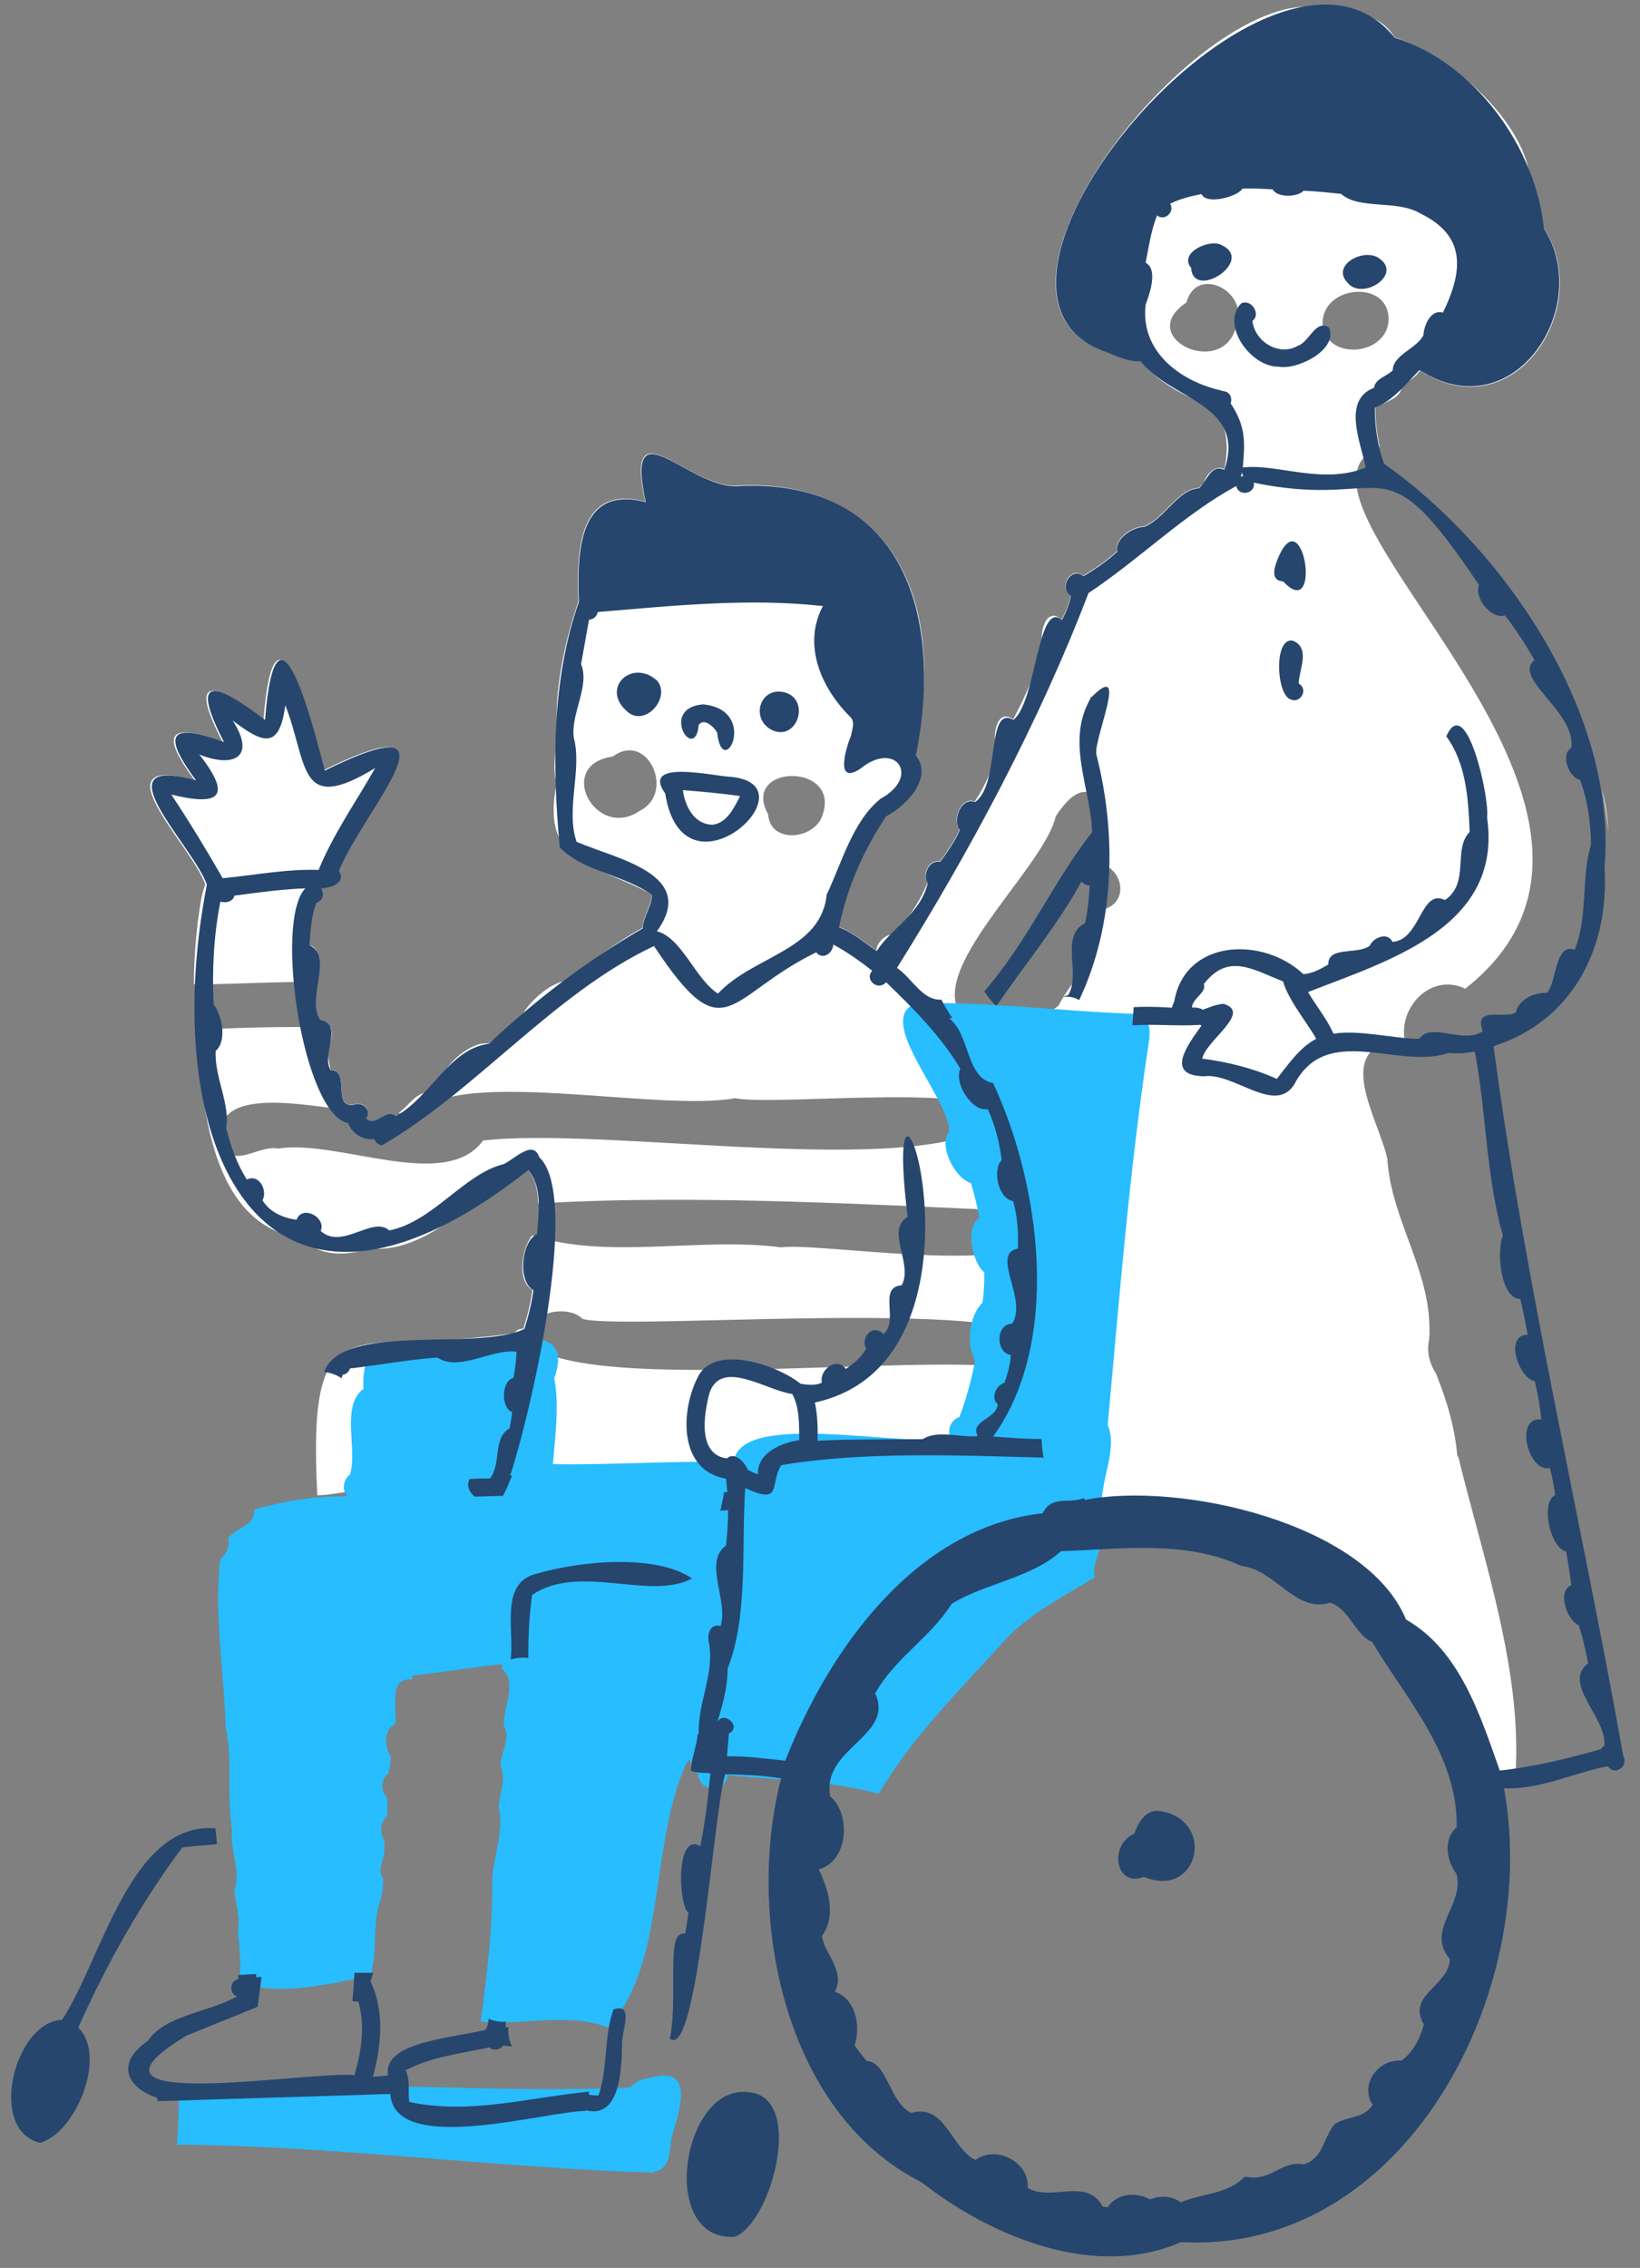 <svg width="34" height="47" viewBox="0 0 34 47" fill="none" xmlns="http://www.w3.org/2000/svg">
<rect x="0" y="0" width="34" height="47" fill="#808080" stroke="none"/>
<path d="M32.004 4.734C31.955 4.416 31.858 4.109 31.74 3.812C31.654 2.514 30.075 1.167 28.906 0.769C28.637 0.295 28.012 0.209 27.5 0.198C25.152 -0.556 19.716 6.016 22.819 7.244C23.078 7.335 23.369 7.497 23.638 7.475C23.994 7.917 24.543 8.203 25.066 8.407C25.459 8.72 25.48 9.264 25.383 9.722C25.195 9.619 25.001 9.84 24.952 10.013C24.92 10.045 24.888 10.077 24.85 10.11C24.424 10.126 24.139 10.74 23.719 10.907C23.493 10.907 23.088 11.155 23.164 11.418C22.948 11.612 22.706 11.785 22.458 11.93C22.2 11.72 21.936 12.173 22.194 12.334C22.167 12.512 22.092 12.679 22.011 12.841C21.661 12.539 21.537 13.18 21.618 13.422C21.473 13.94 21.257 14.435 21.004 14.909C20.659 14.651 20.557 15.286 20.67 15.507C20.595 15.9 20.433 16.277 20.207 16.611C19.916 16.504 19.733 16.994 19.894 17.188C19.792 17.425 19.641 17.646 19.485 17.85C19.253 17.802 19.113 18.125 19.226 18.297C19.065 18.696 18.822 19.057 18.515 19.364C18.354 19.364 18.17 19.542 18.17 19.698C17.923 19.536 17.686 19.316 17.389 19.208C17.556 18.384 17.896 17.613 18.364 16.908C18.779 16.692 19.35 16.11 18.984 15.636C19 15.593 19 15.55 18.973 15.502C19.636 12.598 18.569 9.867 15.235 10.066C14.227 10.066 12.94 8.37 13.376 10.395C11.992 10.034 11.949 11.408 11.992 12.458C11.722 13.25 11.491 14.274 11.55 15.108C11.55 15.48 11.432 15.879 11.539 16.234C11.2 17.936 12.326 17.888 13.511 18.534C13.511 18.782 13.317 18.998 13.322 19.229C12.741 19.542 12.223 19.967 11.679 20.339C11.378 20.398 10.957 20.77 10.818 21.05C10.597 21.249 10.37 21.443 10.128 21.626C9.789 21.573 9.239 22.03 9.158 22.359C9.045 22.456 8.932 22.553 8.814 22.645C8.587 22.693 8.447 22.941 8.259 23.07C8.383 23.076 8.501 23.081 8.625 23.086C9.476 22.101 13.662 23.054 15.24 22.758C16.07 22.941 21.047 22.354 20.616 23.275C18.946 24.444 12.584 23.339 10.015 23.636C9.228 24.713 7.02 23.603 5.765 23.803C5.35 23.727 4.897 24.207 4.585 23.765C4.273 22.289 6.788 23.054 7.623 23.027C7.602 22.909 7.456 22.833 7.321 22.892C6.874 22.941 7.273 22.165 6.853 22.171C6.82 22.02 6.794 21.863 6.788 21.707C6.874 21.61 6.901 21.422 6.853 21.287C5.932 21.276 5 21.287 4.084 21.346C4.181 22.865 4.359 25.424 6.266 25.656C6.61 26.049 7.192 26.033 7.65 25.871C8.582 25.974 9.422 25.241 10.112 24.692C10.419 24.648 10.661 24.379 10.941 24.244C11.108 24.438 11.151 24.686 11.157 24.939C14.529 24.745 18.138 24.972 21.499 25.112C22.41 26.674 17.093 25.726 16.194 25.85C14.524 25.629 12.59 26.114 11.038 25.602C10.823 25.834 10.704 26.55 11.038 26.733C11.001 27.008 10.936 27.266 10.85 27.536C10.769 27.53 10.704 27.568 10.661 27.627C7.305 28.134 6.373 26.862 6.578 30.989C7.068 30.978 7.623 30.762 8.081 30.999C15.579 31.086 15.935 28.091 14.847 36.763C15.299 36.785 15.752 36.779 16.204 36.855C16.199 36.887 16.194 36.919 16.188 36.952C16.409 36.914 16.635 36.871 16.861 36.86C19.275 30.461 28.895 30.041 30.948 36.855C31.104 36.882 31.26 36.914 31.4 36.995C31.621 34.749 30.743 32.308 30.226 30.159C30.226 30.175 30.221 30.191 30.215 30.208C30.172 29.615 29.994 29.012 29.768 28.462C29.623 28.231 29.569 27.983 29.639 27.719C29.639 27.735 29.634 27.751 29.628 27.762C29.725 26.388 28.847 25.349 28.761 24.013C28.572 23.145 27.56 21.659 29.116 21.519C29.019 20.824 29.698 20.161 30.377 20.49C35.144 16.73 25.954 10.325 28.605 9.264C28.545 9 28.513 8.73 28.513 8.461C28.691 8.321 29.036 8.278 29.062 8.014C29.181 7.912 29.353 7.815 29.44 7.68C31.395 8.941 33.054 6.36 32.02 4.75L32.004 4.734ZM13.268 16.8C12.353 17.436 11.496 15.846 12.703 15.679C13.43 15.141 14.006 16.434 13.268 16.8ZM17.061 16.864C16.926 17.398 15.967 17.511 15.924 16.875C15.353 15.841 17.405 15.798 17.061 16.864ZM21.23 28.381C19.226 27.977 11.593 29.006 10.866 27.708C10.898 27.218 11.76 27.008 12.073 27.331C12.999 27.622 23.719 26.642 21.235 28.381H21.23ZM23.024 18.782C22.986 18.809 22.948 18.825 22.905 18.841C22.873 18.879 22.841 18.928 22.814 18.971C22.954 19.666 22.227 20.264 21.947 20.84C21.462 21.228 20.735 21.201 20.142 21.233C18.833 20.387 21.623 18.071 21.887 16.918C22.706 15.647 23.169 17.075 22.62 17.92C23.11 17.78 23.466 18.491 23.029 18.782H23.024ZM25.642 6.7C25.426 7.896 23.487 7.007 24.597 6.269C24.807 5.488 25.868 6.032 25.642 6.7ZM28.782 6.7C28.675 7.389 27.484 7.459 27.419 6.716C27.403 5.875 28.885 5.779 28.782 6.7Z" fill="white"/>
<path d="M29.795 28.5C29.795 28.5 29.768 28.462 29.757 28.446C29.768 28.468 29.785 28.484 29.795 28.5Z" fill="white"/>
<path d="M29.628 27.692C29.639 27.66 29.644 27.633 29.655 27.6C29.644 27.627 29.628 27.66 29.628 27.692Z" fill="white"/>
<path d="M29.159 21.433C29.159 21.433 29.159 21.459 29.159 21.476C29.159 21.476 29.165 21.503 29.17 21.519C29.17 21.519 29.159 21.465 29.154 21.438L29.159 21.433Z" fill="white"/>
<path d="M33.345 17.231C33.329 16.945 33.291 16.654 33.216 16.374C33.27 16.66 33.313 16.945 33.345 17.231Z" fill="white"/>
<path d="M31.212 39.516C31.239 39.354 31.233 39.193 31.239 39.031C31.223 39.166 31.206 39.295 31.18 39.43C31.19 39.457 31.201 39.484 31.212 39.516Z" fill="white"/>
<path d="M4.1 19.105C4.052 19.536 4.019 19.967 4.019 20.398C4.138 20.398 4.256 20.398 4.375 20.398H4.364C5.086 20.382 5.813 20.344 6.535 20.35C6.605 20.075 6.686 19.612 6.384 19.585C6.406 19.289 6.416 18.982 6.53 18.701C6.67 18.658 6.691 18.502 6.621 18.405C6.815 18.405 7.154 18.287 6.993 18.044C7.537 16.724 9.681 14.5 6.702 15.965C6.416 14.866 5.689 12.065 5.463 14.915C4.536 14.209 3.836 13.875 4.612 15.372C3.486 14.963 3.319 15.2 4.03 16.164C1.972 15.604 3.992 17.543 4.256 18.33C4.159 18.572 4.143 18.852 4.1 19.105Z" fill="white"/>
<path d="M20.939 20.231C20.939 20.231 20.982 20.226 21.004 20.221C21.058 20.107 21.112 20 21.171 19.892C21.166 19.892 21.16 19.892 21.155 19.887C21.079 20 21.009 20.113 20.939 20.231Z" fill="white"/>
<path d="M21.532 18.119C21.532 18.119 21.532 18.109 21.537 18.109C21.537 18.109 21.537 18.119 21.532 18.125V18.119Z" fill="white"/>
<path d="M23.552 21.012C22.054 20.964 20.492 20.754 19 20.791C18.106 21.099 19.652 22.725 19.684 23.436C19.436 23.727 19.797 24.422 20.131 24.519C20.201 24.756 20.261 24.999 20.304 25.241C19.997 25.424 20.164 26.178 20.406 26.367C20.406 26.577 20.401 26.787 20.368 26.997C20.088 27.266 20.029 27.87 20.217 28.204C20.137 28.597 20.034 28.996 19.889 29.367C19.716 29.421 19.625 29.637 19.711 29.798C18.725 30.014 15.326 29.206 15.213 30.299C13.963 30.267 12.714 30.364 11.464 30.342C11.507 29.761 11.599 29.136 11.491 28.565C11.889 27.417 10.694 27.794 9.956 27.864C9.352 27.94 8.587 27.616 8.043 27.972C7.569 27.945 7.515 28.403 7.537 28.78C7.058 29.136 7.418 30.019 7.257 30.558C7.117 30.655 7.079 30.892 7.203 31.01C6.551 30.999 5.899 31.107 5.269 31.28C5.307 31.619 4.887 31.657 4.73 31.878C4.768 32.028 4.698 32.212 4.569 32.303C4.429 33.445 4.644 34.614 4.677 35.761C4.677 35.761 4.677 35.756 4.677 35.751C4.677 35.761 4.677 35.778 4.677 35.788C4.833 36.483 4.693 37.221 4.811 37.927C4.811 37.932 4.811 37.943 4.811 37.948C4.768 38.352 5 38.789 4.86 39.171C4.876 39.446 4.994 39.731 4.93 40.001C4.967 40.356 4.994 40.712 4.973 41.067C5.732 41.401 6.923 41.094 7.682 40.943C7.839 40.426 7.704 39.807 7.903 39.344C7.925 39.209 7.941 39.08 7.946 38.945C7.822 38.762 7.946 38.562 7.968 38.374C7.968 38.374 7.968 38.385 7.968 38.39C7.968 38.315 7.973 38.234 7.973 38.158C7.876 38.002 7.871 37.771 8.022 37.641C8.033 37.512 8.038 37.377 8.022 37.248C7.887 37.113 7.898 36.866 8.054 36.752C8.081 36.639 8.103 36.526 8.103 36.408C7.973 36.203 7.941 35.847 8.194 35.724C8.243 35.406 8.033 34.77 8.544 34.803C8.544 34.776 8.55 34.749 8.555 34.722C9.18 34.663 9.789 34.544 10.414 34.49C10.414 34.522 10.414 34.555 10.403 34.582C10.742 34.862 10.424 35.39 10.446 35.767C10.607 36.025 10.365 36.327 10.381 36.607C10.5 36.866 10.354 37.173 10.338 37.442C10.457 37.932 10.23 38.465 10.203 38.972C10.22 39.925 10.096 40.927 9.966 41.892C10.72 41.994 11.787 41.692 12.595 42.015C13.839 40.728 13.446 38.18 14.249 36.505C14.265 36.494 14.287 36.483 14.308 36.472C14.308 36.586 14.367 36.699 14.47 36.758C14.491 37.146 15.035 37.173 15.089 36.79C16.14 36.887 17.201 36.898 18.219 37.173C18.93 35.955 19.97 34.959 20.901 33.914C21.429 33.402 22.07 33.068 22.695 32.691C22.593 32.222 23.191 31.678 22.852 31.306C22.771 30.725 23.191 30.062 22.965 29.529C23.207 26.884 23.417 24.234 23.816 21.605C23.859 21.373 23.843 21.055 23.557 21.007L23.552 21.012Z" fill="#27BDFF"/>
<path d="M13.597 43.033C13.414 43.066 13.193 43.098 13.075 43.26C9.972 43.405 6.783 43.028 3.707 43.373C3.707 43.728 3.696 44.089 3.669 44.445C6.971 44.472 10.257 44.924 13.554 45.027C13.554 45.016 13.554 45.005 13.554 45C13.883 44.983 13.888 44.569 13.92 44.321C14.033 43.874 14.443 42.856 13.586 43.033H13.597ZM12.649 44.466C12.649 44.466 12.649 44.466 12.649 44.472C12.622 44.472 12.59 44.466 12.563 44.461C12.59 44.461 12.622 44.461 12.649 44.461V44.466Z" fill="#27BDFF"/>
<path d="M24.026 37.528C23.751 37.501 23.595 37.776 23.514 38.002C22.992 38.223 23.11 39.128 23.719 38.896C24.845 39.37 25.238 37.701 24.026 37.528Z" fill="#26466D"/>
<path d="M15.504 43.357C14.141 43.2 13.635 46.438 15.224 46.357C15.983 46.104 16.716 43.427 15.504 43.357Z" fill="#26466D"/>
<path d="M13.624 14.106C13.101 13.638 12.439 14.263 13.005 14.748C13.376 15.076 13.915 14.457 13.624 14.106Z" fill="#26466D"/>
<path d="M16.269 14.349C15.763 14.22 15.553 14.877 15.983 15.119C16.522 15.399 16.818 14.5 16.269 14.349Z" fill="#26466D"/>
<path d="M14.491 15.017C14.599 14.871 14.809 15.071 14.868 15.184C14.982 16.213 15.752 14.715 14.577 14.597C13.651 14.672 14.411 15.836 14.486 15.022L14.491 15.017Z" fill="#26466D"/>
<path d="M15.159 16.1C14.804 16.089 13.274 15.717 13.791 16.444C14.163 18.798 16.904 16.272 15.159 16.1ZM14.777 17.091C14.394 17.091 14.2 16.708 14.157 16.374C14.556 16.407 14.944 16.439 15.342 16.498C15.224 16.735 15.068 17.058 14.777 17.091Z" fill="#26466D"/>
<path d="M25.313 5.073C25.071 4.949 24.43 5.24 24.694 5.552C24.737 6.242 26.041 5.396 25.313 5.073Z" fill="#26466D"/>
<path d="M27.937 5.859C28.249 6.247 29.127 5.665 28.556 5.331C28.238 5.154 27.597 5.504 27.937 5.859Z" fill="#26466D"/>
<path d="M26.504 7.599C26.902 7.675 27.759 7.238 27.549 6.786C27.269 6.614 27.15 7.088 26.902 7.168C26.515 7.389 26.014 7.082 25.965 6.651C26.154 6.506 25.933 6.183 25.728 6.29C25.302 6.748 25.944 7.61 26.504 7.599Z" fill="#26466D"/>
<path d="M26.601 12.049C27.425 12.927 27.021 10.287 26.488 11.585C26.423 11.752 26.326 12.033 26.601 12.049Z" fill="#26466D"/>
<path d="M26.8 13.277C26.396 13.201 26.461 14.441 26.773 14.5C26.967 14.575 27.129 14.279 26.924 14.166C26.924 13.896 27.183 13.428 26.8 13.277Z" fill="#26466D"/>
<path d="M33.652 36.381C32.779 31.49 31.616 26.593 30.964 21.68C32.564 21.174 33.372 19.693 33.264 17.969C33.539 14.812 31.196 11.375 28.691 9.608C28.561 9.237 28.502 8.844 28.502 8.456C28.906 8.278 29.133 7.971 29.429 7.669C31.384 8.93 33.043 6.349 32.009 4.739C31.837 3.053 30.576 1.302 28.912 0.78C26.45 -2.291 19.372 5.87 22.825 7.254C23.083 7.346 23.374 7.508 23.643 7.486C24.274 8.289 25.847 8.37 25.383 9.738C25.103 9.603 25.017 9.986 24.855 10.12C24.43 10.136 24.144 10.751 23.724 10.918C23.498 10.918 23.094 11.165 23.169 11.429C22.954 11.623 22.712 11.796 22.464 11.941C22.205 11.731 21.941 12.183 22.2 12.345C22.173 12.523 22.097 12.69 22.017 12.851C21.51 12.404 21.489 14.543 21.009 14.92C20.438 14.591 20.745 16.272 20.212 16.622C19.921 16.514 19.738 17.005 19.9 17.198C19.797 17.436 19.646 17.656 19.49 17.861C19.259 17.813 19.119 18.136 19.232 18.308C19.081 18.944 18.467 19.245 18.176 19.709C17.928 19.547 17.691 19.326 17.395 19.218C17.562 18.394 17.901 17.624 18.37 16.918C18.785 16.703 19.355 16.121 18.989 15.647C19.576 12.722 18.704 9.872 15.245 10.077C14.238 10.077 12.951 8.38 13.387 10.406C12.003 10.045 11.96 11.418 12.003 12.469C11.437 14.079 11.448 15.873 11.604 17.559C12.078 18.06 12.934 18.125 13.516 18.545C13.516 18.793 13.322 19.008 13.328 19.24C12.143 19.924 11.119 20.711 10.133 21.632C9.32 21.729 8.927 22.741 8.199 23.135C8.022 22.946 7.774 23.383 7.591 23.178C7.715 22.995 7.505 22.817 7.321 22.898C6.874 22.946 7.273 22.171 6.853 22.176C6.653 21.853 7.133 21.233 6.637 21.136C6.341 20.695 6.923 19.822 6.416 19.59C6.438 19.294 6.449 18.987 6.562 18.707C6.702 18.664 6.724 18.508 6.653 18.41C6.847 18.41 7.187 18.292 7.025 18.05C7.569 16.73 9.713 14.505 6.734 15.97C6.449 14.871 5.722 12.07 5.495 14.92C4.569 14.214 3.869 13.88 4.644 15.378C3.518 14.968 3.351 15.205 4.062 16.17C2.005 15.609 4.025 17.549 4.289 18.335C3.244 23.663 5.35 28.662 10.952 24.25C11.254 24.605 11.162 25.133 11.135 25.575C10.807 25.72 10.726 26.561 11.06 26.738C11.022 27.013 10.957 27.272 10.871 27.541C9.875 28.015 7.111 27.39 6.718 28.43C6.853 28.451 6.977 28.489 7.084 28.565C7.084 28.532 7.095 28.516 7.106 28.489C7.176 28.484 7.235 28.424 7.257 28.36C7.86 28.29 8.458 28.177 9.067 28.134C9.514 28.43 10.171 27.961 10.688 28.01C10.694 28.015 10.699 28.02 10.71 28.026C10.699 28.204 10.677 28.381 10.645 28.554C10.392 28.619 10.381 29.173 10.618 29.265C10.607 29.378 10.586 29.491 10.564 29.604C10.214 29.793 10.397 30.331 10.16 30.639C10.02 30.639 9.88 30.644 9.74 30.649C9.659 30.784 9.729 30.919 9.837 31.016C10.036 31.01 10.236 31.005 10.43 30.999C10.5 30.859 10.559 30.719 10.618 30.574C10.602 30.574 10.591 30.579 10.575 30.585C10.968 29.416 12.062 24.794 11.178 23.98C11.055 23.603 10.656 24.029 10.44 24.126C9.622 24.325 8.981 25.316 8.07 25.5C7.725 25.187 7.095 25.914 6.648 25.51C6.772 25.225 6.26 24.961 6.147 25.279C5.872 25.241 5.592 25.122 5.441 24.875C5.555 24.67 5.371 24.32 5.118 24.444C4.908 24.12 4.784 23.749 4.687 23.377C4.779 22.887 4.44 22.316 4.472 21.777C4.709 21.583 4.606 21.034 4.429 20.818C4.396 20.113 4.429 19.386 4.569 18.685C4.682 18.718 4.827 18.691 4.86 18.561C5.35 18.497 5.84 18.427 6.33 18.41C5.673 19.095 6.287 23.108 7.219 23.275C7.295 23.49 7.532 23.641 7.758 23.603C7.79 23.69 7.86 23.733 7.925 23.733C9.896 22.585 11.491 20.576 13.559 19.606C15.046 21.853 15.062 20.641 16.921 19.736C17.055 19.903 17.265 19.757 17.276 19.574C17.562 19.73 17.831 19.919 18.084 20.118C17.912 20.301 18.203 20.549 18.37 20.355C18.941 20.905 19.506 21.47 19.91 22.149C19.77 22.429 20.142 23.049 20.476 22.984C20.632 23.312 20.718 23.673 20.767 24.04C20.567 24.244 20.697 24.848 21.004 24.891C21.095 25.214 21.117 25.548 21.101 25.877C20.53 25.984 21.316 26.943 20.982 27.433C20.638 27.433 20.638 28.037 20.955 28.08C20.945 28.279 20.891 28.468 20.826 28.656C20.648 28.71 20.53 28.969 20.686 29.103C20.654 29.416 20.099 29.443 20.271 29.761C19.905 29.798 19.442 29.626 19.129 29.825C18.402 29.836 17.675 29.82 16.948 29.857C16.958 29.593 16.948 29.324 16.894 29.066C20.998 28.166 18.197 20.145 18.817 25.219C18.348 25.505 18.941 26.189 18.693 26.636C18.192 26.674 18.645 27.369 18.316 27.649C18.111 27.423 17.831 27.703 17.955 27.951C17.858 28.128 17.702 28.258 17.535 28.371C17.352 28.107 16.98 28.387 17.039 28.651C16.921 28.721 16.738 28.699 16.598 28.678C16.156 28.311 14.804 27.816 14.459 28.554C14.098 29.276 14.082 30.482 15.052 30.644C15.062 30.735 15.073 30.832 15.078 30.924C15.057 30.924 15.03 30.924 15.008 30.924C14.998 31.053 14.96 31.177 14.933 31.306C14.987 31.306 15.041 31.301 15.095 31.296C15.095 31.538 15.078 31.786 15.052 32.028C14.572 32.378 15.111 33.176 14.938 33.698C14.712 33.639 14.653 33.887 14.701 34.059C14.809 34.716 14.464 35.276 14.486 35.934C14.48 35.934 14.475 35.934 14.464 35.944C14.443 36.198 14.33 36.44 14.324 36.693C14.427 36.747 14.588 36.736 14.728 36.747C14.68 37.254 14.62 37.765 14.518 38.261C14.017 37.954 14.055 39.441 14.27 39.64C14.254 39.785 14.233 39.925 14.206 40.071C13.996 40.049 13.985 40.313 13.969 40.464C13.931 41.067 14.001 41.654 13.888 42.247C14.454 42.732 14.798 37.496 15.035 36.769C15.418 36.779 15.806 36.79 16.194 36.855C15.461 39.683 16.231 43.782 19.108 45.226C20.557 46.362 22.706 47.246 24.484 46.465C29.127 46.723 31.955 41.277 31.18 37.059C31.907 37.097 32.618 36.742 33.334 36.602C33.474 36.817 33.765 36.602 33.657 36.397L33.652 36.381ZM4.617 18.2C4.283 17.619 3.928 17.032 3.551 16.466C4.536 16.708 4.833 16.53 4.132 15.636C4.86 15.927 5.312 15.679 4.822 14.931C5.441 15.399 5.792 15.556 5.915 14.613C6.395 15.852 6.169 16.897 7.779 15.916C7.381 16.617 6.912 17.279 6.605 18.028C5.937 18.006 5.285 18.136 4.623 18.2H4.617ZM17.142 18.518C17.034 19.703 15.628 19.795 14.884 20.592C14.405 20.28 14.141 19.439 13.619 19.299C14.48 18.114 12.778 17.802 11.954 17.446C11.722 16.778 12.073 15.949 11.895 15.286C11.83 14.78 12.234 14.22 12.046 13.762C12.105 13.455 12.153 13.148 12.213 12.841C12.299 12.841 12.38 12.771 12.39 12.684C13.931 12.555 15.52 12.388 17.061 12.56C16.63 13.363 17.028 14.268 17.632 14.861C17.734 14.968 17.664 15.119 17.642 15.248C17.535 15.507 17.303 16.288 17.842 15.927C18.569 15.335 19.097 16.094 18.257 16.552C17.686 17.01 17.459 17.856 17.152 18.513L17.142 18.518ZM25.351 8.1C24.484 7.917 23.633 7.292 23.751 6.312C23.832 6.091 24.015 5.585 23.751 5.445C23.816 5.116 23.864 4.777 23.988 4.464C24.139 4.593 24.365 4.394 24.258 4.222C24.462 4.119 24.688 4.066 24.909 4.022C25.012 4.254 25.658 4.076 25.76 3.909C25.971 3.904 26.175 3.909 26.385 3.925C26.477 4.103 26.908 4.087 27.026 3.952C27.285 3.963 27.543 3.99 27.802 4.017C28.179 4.356 28.96 4.13 29.45 4.426C30.372 4.874 30.355 5.579 29.914 6.479C29.66 6.403 29.52 6.748 29.51 6.947C29.364 7.233 28.879 7.351 28.874 7.675C28.755 7.799 28.513 7.842 28.486 8.036C27.818 8.294 28.211 9.172 28.314 9.689C27.419 10.056 26.461 9.598 25.766 9.689C25.809 9.167 25.836 8.849 25.513 8.359C25.55 8.251 25.502 8.111 25.351 8.106V8.1ZM25.776 9.862C25.776 9.862 25.739 9.872 25.723 9.883C25.733 9.851 25.739 9.819 25.75 9.786C25.75 9.813 25.76 9.84 25.776 9.862ZM15.068 30.224C14.464 30.143 14.588 29.329 14.707 28.872C14.954 28.139 15.908 28.828 16.425 28.888C16.581 29.179 16.565 29.523 16.57 29.847C16.21 29.89 15.687 30.116 15.714 30.552C15.644 30.531 15.574 30.498 15.504 30.461C15.445 30.31 15.235 30.073 15.068 30.224ZM30.194 38.826C30.372 39.489 29.542 39.99 30.059 40.599C30.038 41.159 29.154 41.342 29.52 41.956C29.44 42.242 29.299 42.532 29.052 42.705C28.578 42.667 28.179 43.195 28.459 43.621C28.26 43.917 27.937 43.847 27.673 44.019C27.43 44.294 27.452 44.714 27.032 44.854C26.547 44.768 26.348 45.231 25.809 45.107C25.437 45.484 24.936 45.447 24.478 45.641C24.328 45.528 24.101 45.479 23.843 45.581C23.563 45.42 23.148 45.452 22.965 45.743C22.932 45.743 22.895 45.732 22.862 45.732C22.534 45.113 21.806 45.63 21.305 45.344C21.349 44.806 20.648 44.445 20.223 44.763C19.716 44.52 19.598 43.583 18.892 43.788C18.434 43.567 18.402 42.737 17.966 42.71C17.88 42.602 17.783 42.495 17.718 42.382C17.853 41.999 17.739 41.417 17.308 41.277C17.529 40.841 17.104 40.513 17.039 40.125C17.352 39.694 17.163 39.139 16.975 38.74C17.583 38.579 17.653 37.604 17.212 37.227C17.023 36.225 18.558 35.982 18.143 35.093C18.558 34.355 19.275 33.951 19.733 33.235C20.406 32.82 21.397 32.696 21.995 32.147C23.261 32.104 24.554 31.91 25.739 32.454C26.434 32.524 26.87 33.445 27.576 33.213C27.98 33.348 28.098 33.887 28.448 34.027C29.095 35.136 30.231 36.349 30.199 37.868C29.919 38.11 29.984 38.557 30.194 38.832V38.826ZM33.2 36.246C32.505 36.445 31.815 36.612 31.093 36.693C30.684 35.541 30.264 34.199 29.149 33.563C28.325 31.565 24.468 30.692 22.48 31.086C22.48 31.069 22.48 31.053 22.48 31.043C22.178 31.177 21.801 30.973 21.618 31.36C18.995 31.651 17.195 34.156 16.28 36.489C15.876 36.445 15.477 36.392 15.073 36.397C15.084 36.241 15.1 36.079 15.111 35.923C15.386 35.794 15.019 35.444 14.874 35.681C14.981 35.325 15.084 34.98 15.084 34.582C15.515 33.499 15.369 32.039 15.45 30.838C16.226 31.199 15.951 30.773 16.194 30.364C17.89 30.078 19.84 30.159 21.64 30.208C21.602 30.084 21.607 29.949 21.591 29.82C21.257 29.825 20.923 29.793 20.589 29.771C22.006 27.81 21.58 24.573 20.589 22.445C20.023 22.343 20.115 21.449 19.684 21.109C19.684 21.109 19.684 21.104 19.684 21.099C19.706 21.099 19.727 21.099 19.743 21.099C19.657 20.975 19.587 20.851 19.517 20.716C19.124 20.743 18.908 20.269 18.596 20.059C20.12 17.619 21.532 14.99 22.566 12.291C23.622 11.591 24.554 10.653 25.631 10.072C25.674 10.303 26.041 10.233 25.992 10.002C28.847 10.6 28.588 9.021 30.662 12.124C30.555 12.383 30.916 12.846 31.201 12.754C31.422 13.034 31.632 13.368 31.815 13.681C31.336 14.047 32.688 14.758 32.575 15.502C32.338 15.636 32.532 16.116 32.758 16.164C32.919 16.595 32.979 17.048 32.984 17.511C32.774 18.179 32.93 18.987 32.645 19.682C32.23 19.536 32.273 20.36 32.074 20.576C31.815 20.565 31.486 20.705 31.427 20.98C31.206 21.131 30.533 20.835 30.743 21.368C30.345 21.653 29.677 21.169 29.423 21.529C28.922 21.529 28.174 21.335 27.646 21.422C27.511 21.12 27.29 20.851 27.118 20.56C28.761 19.913 31.163 19.224 30.829 16.94C30.889 16.557 30.398 14.327 29.984 15.259C30.398 15.825 30.442 16.557 30.468 17.242C30.113 17.602 30.479 18.297 29.957 18.653C29.45 18.405 29.456 19.477 28.869 19.52C28.772 19.31 28.475 19.423 28.4 19.596C28.157 19.795 27.527 19.596 27.538 19.989C27.382 20.08 27.209 20.177 27.021 20.188C26.186 19.402 24.57 19.456 24.344 20.754C24.322 20.797 24.306 20.84 24.295 20.883C23.983 20.861 23.676 20.861 23.503 20.872C23.493 20.996 23.487 21.125 23.476 21.249C23.945 21.217 24.414 21.271 24.882 21.239C24.888 21.244 24.898 21.249 24.909 21.255C24.635 21.637 24.134 22.289 24.958 22.305C25.577 22.219 26.418 23.102 26.827 22.483C27.5 21.174 28.987 22.181 30.032 21.82C30.215 21.837 30.398 21.826 30.576 21.793C30.819 23.076 30.802 24.341 31.158 25.613C31.023 25.898 31.099 26.911 31.519 26.922C31.578 27.169 31.627 27.412 31.67 27.66C31.174 27.665 31.492 28.57 31.82 28.624C31.88 28.882 31.928 29.146 31.955 29.416C31.384 29.356 31.686 30.531 32.133 30.423C32.181 30.606 32.214 30.795 32.241 30.983C31.928 31.14 32.144 32.087 32.467 32.152C32.51 32.384 32.548 32.615 32.575 32.852C32.268 32.982 32.494 33.585 32.731 33.682C32.812 33.941 32.876 34.205 32.925 34.468C32.37 34.894 33.334 35.611 33.259 36.181C33.232 36.198 33.21 36.219 33.194 36.241L33.2 36.246ZM25.372 20.802C25.222 20.813 25.076 20.872 24.936 20.926C24.882 20.888 24.802 20.878 24.71 20.878C24.732 20.673 25.017 20.576 24.958 20.393C25.464 19.736 25.981 20.097 26.601 20.339C26.692 20.711 27.204 21.341 27.285 21.529C26.94 21.713 26.709 22.057 26.471 22.359C25.981 22.138 25.459 22.009 24.925 21.939C24.995 21.567 25.954 20.985 25.378 20.808L25.372 20.802Z" fill="#26466D"/>
<path d="M22.604 14.457C22.604 14.457 22.62 14.441 22.631 14.435C22.076 15.351 22.609 16.299 22.642 17.247C21.871 18.211 21.284 19.547 20.406 20.544C20.417 20.56 20.427 20.581 20.444 20.598C20.438 20.587 20.427 20.576 20.422 20.565C20.438 20.592 20.46 20.619 20.476 20.646C20.53 20.716 20.584 20.781 20.648 20.84C20.665 20.829 20.681 20.813 20.691 20.802C21.257 19.973 21.925 19.17 22.421 18.27C22.458 18.319 22.518 18.346 22.593 18.351C22.577 18.615 22.55 18.874 22.496 19.132C21.957 19.402 22.426 20.183 22.14 20.63C22.108 20.63 22.076 20.641 22.049 20.657C22.162 20.651 22.275 20.662 22.372 20.727C23.116 19.165 23.153 17.279 22.728 15.631C22.679 15.281 23.433 13.622 22.604 14.473V14.457Z" fill="#26466D"/>
<path d="M10.952 34.366C10.952 33.925 10.968 33.488 11.033 33.052C12.019 32.389 13.473 33.181 14.346 32.712C13.619 32.206 12.056 32.341 11.141 32.61C10.343 32.777 10.672 33.801 10.586 34.393C10.704 34.355 10.828 34.345 10.952 34.361V34.366Z" fill="#26466D"/>
<path d="M3.782 38.288C4.019 38.25 4.262 38.245 4.499 38.218C4.493 38.153 4.488 38.083 4.477 38.018C4.477 37.975 4.466 37.932 4.466 37.889C2.705 37.749 2.118 40.593 1.288 41.859C0.302 41.892 -0.269 44.149 0.83 44.407C1.563 44.213 2.231 42.613 1.622 42.021C2.209 40.706 2.92 39.435 3.782 38.282V38.288ZM0.814 44.046C0.814 44.046 0.814 44.046 0.809 44.046C0.825 44.046 0.847 44.035 0.863 44.03C0.847 44.041 0.83 44.046 0.814 44.046Z" fill="#26466D"/>
<path d="M12.724 41.633C12.514 42.182 12.611 42.85 12.407 43.427C12.353 43.427 12.277 43.421 12.207 43.411C12.207 43.389 12.213 43.367 12.218 43.346C10.979 43.464 9.74 43.831 8.485 43.561C8.453 43.319 8.512 43.13 8.41 42.904C8.943 42.624 9.562 42.554 10.149 42.43C10.225 42.511 10.376 42.479 10.424 42.392C10.489 42.398 10.553 42.403 10.613 42.409C10.553 42.285 10.527 42.15 10.543 42.01C10.521 42.01 10.505 42.01 10.483 42.01C10.483 41.972 10.483 41.935 10.489 41.897C10.37 41.908 10.241 41.886 10.128 41.838C10.128 41.924 10.112 41.999 10.058 42.069C9.266 42.252 7.941 42.328 8.043 43.012C7.941 43.023 7.833 43.028 7.731 43.039C7.903 42.409 7.979 41.676 7.682 41.067C7.699 41.008 7.72 40.943 7.736 40.884C7.607 40.884 7.478 40.884 7.348 40.884C7.338 41.078 7.327 41.272 7.305 41.466C7.343 41.482 7.392 41.487 7.429 41.477C7.575 41.988 7.494 42.5 7.348 43.007C6.449 42.904 1.137 43.836 3.863 42.188C4.353 41.988 4.844 41.789 5.339 41.59C5.371 41.385 5.398 41.175 5.42 40.97C5.382 40.97 5.35 40.97 5.312 40.981C5.312 40.96 5.312 40.933 5.307 40.911C5.183 40.911 5.059 40.922 4.935 40.933C4.935 40.96 4.941 40.986 4.946 41.019C4.768 41.024 4.736 41.331 4.919 41.369C4.353 41.703 3.427 41.751 3.066 42.295C2.344 42.791 2.689 43.297 3.26 43.475C3.26 43.497 3.265 43.518 3.271 43.545C4.876 43.491 6.503 43.448 8.092 43.394C8.178 44.682 11.265 43.761 12.148 43.745C12.148 43.745 12.148 43.739 12.148 43.734C12.875 43.917 12.886 42.834 12.897 42.349C12.881 42.118 13.161 41.493 12.719 41.644L12.724 41.633Z" fill="#26466D"/>
</svg>
